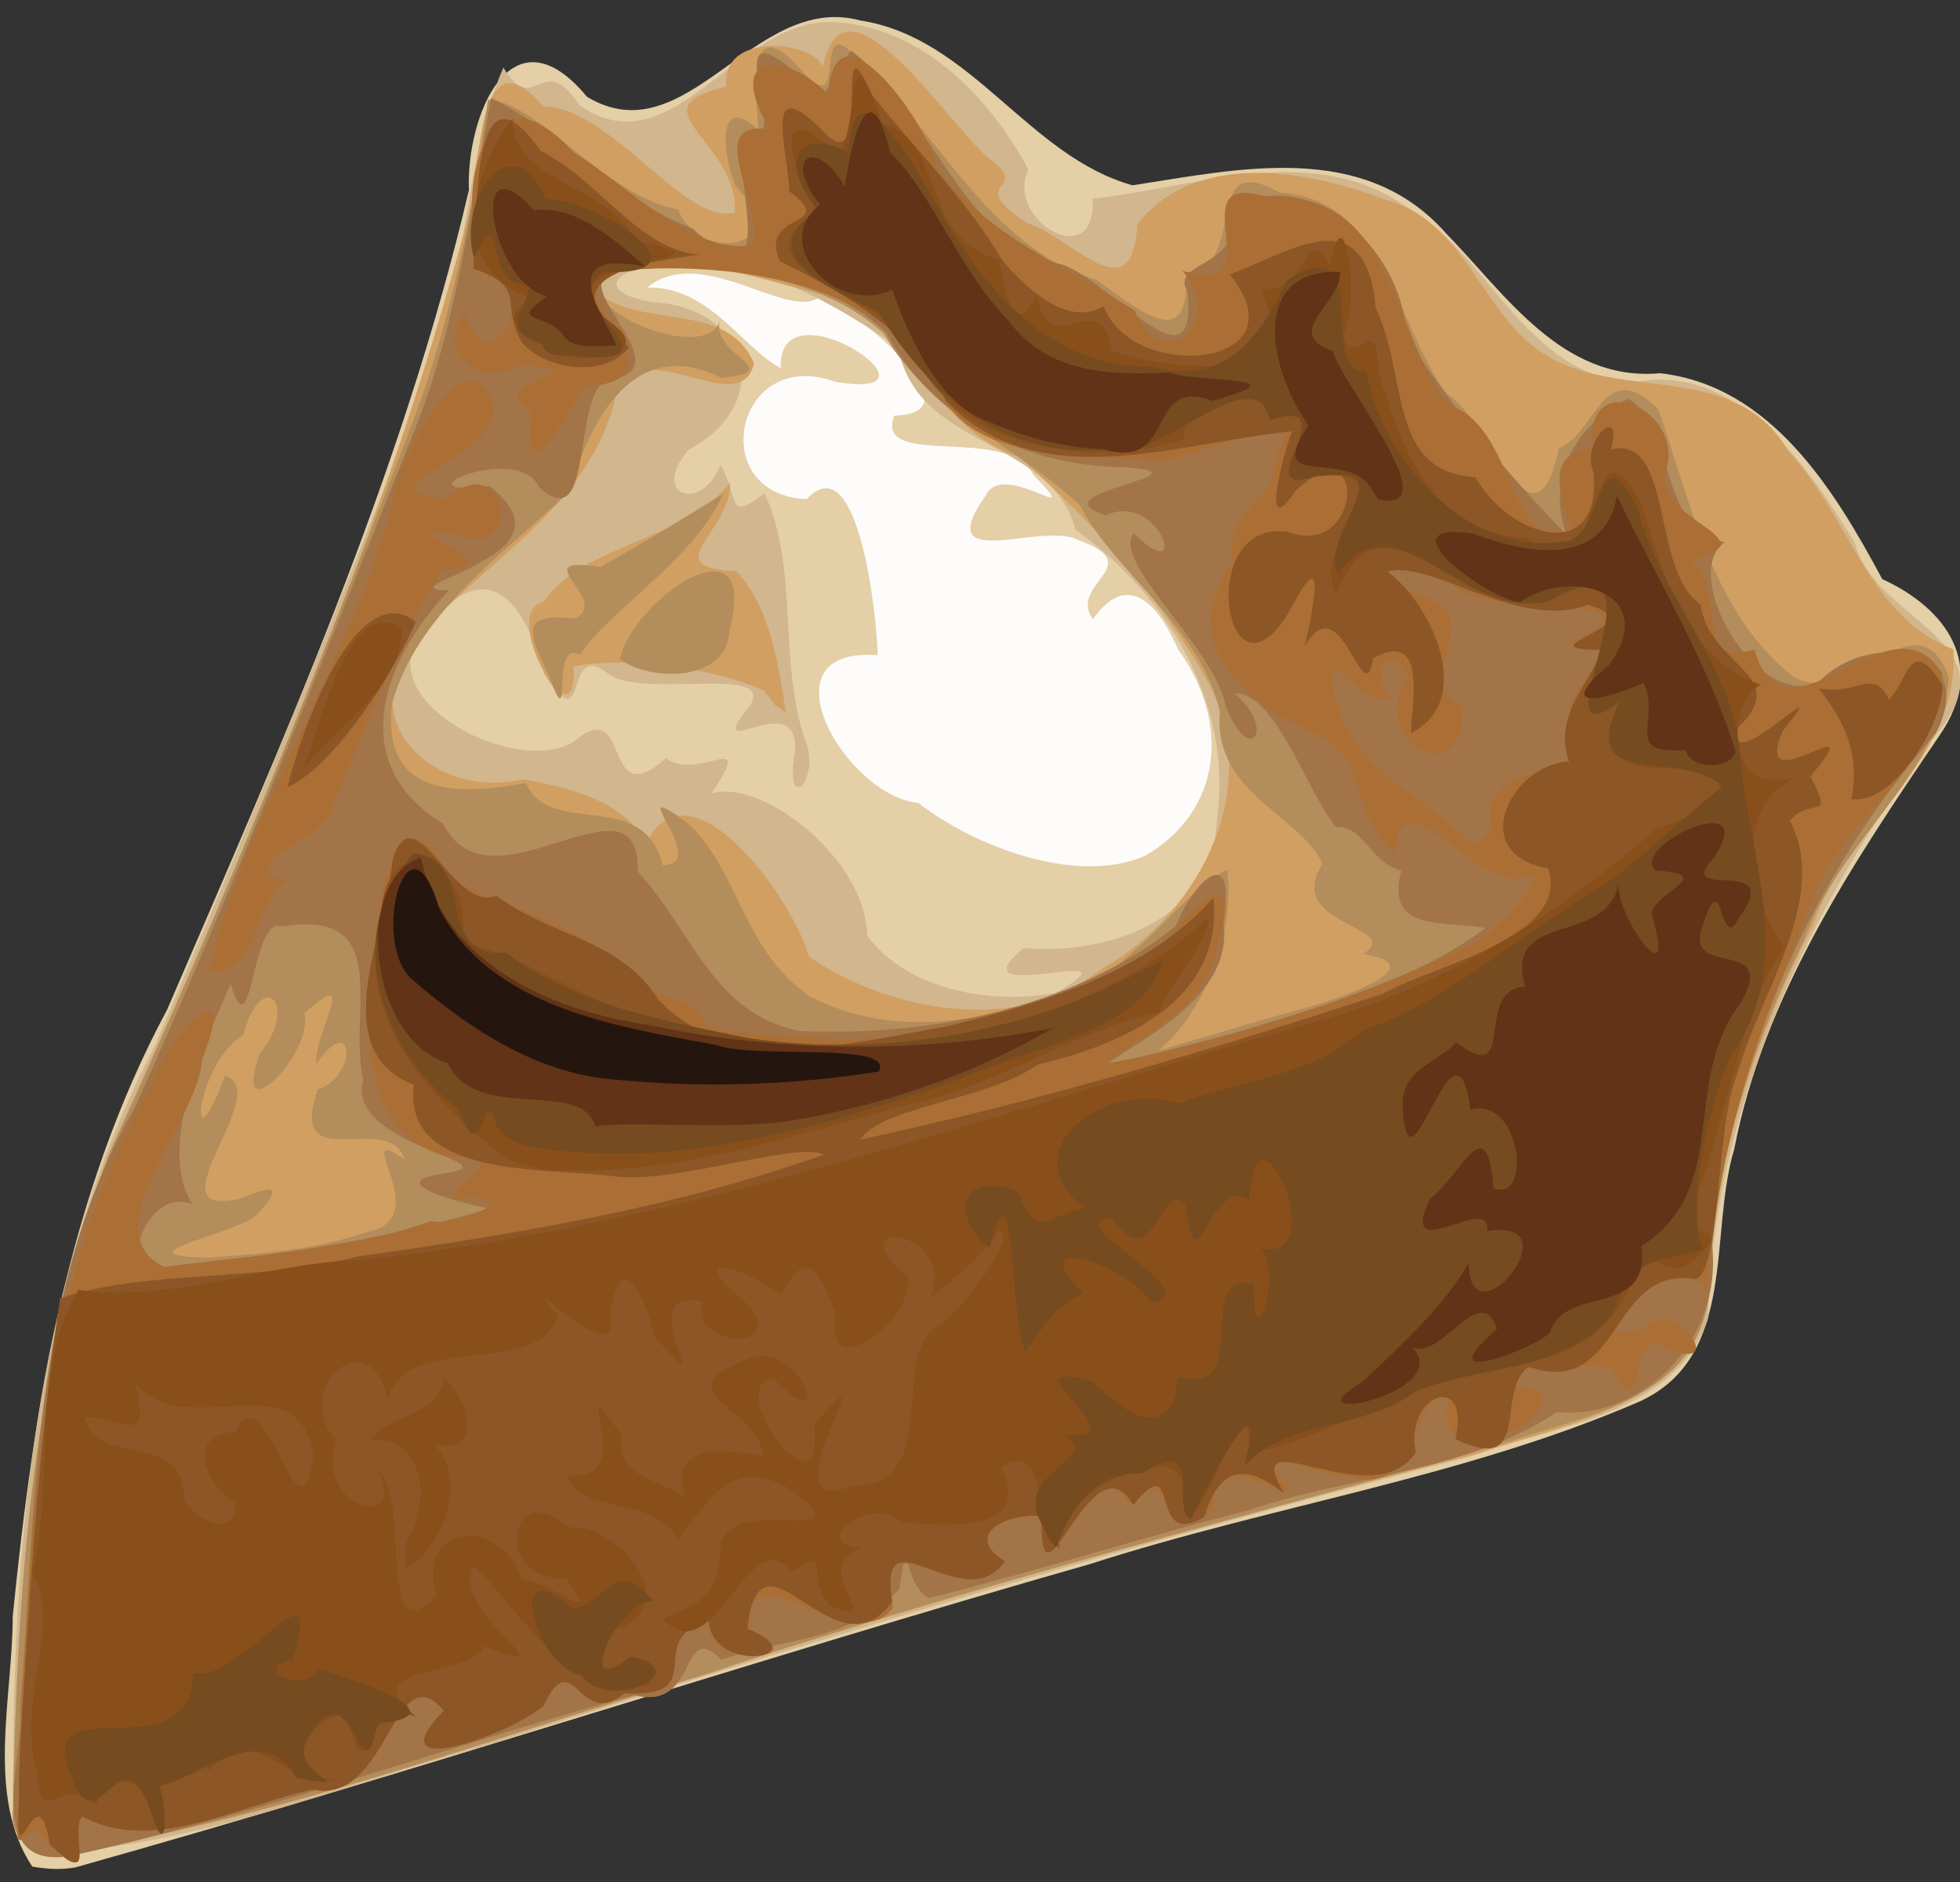<?xml version="1.0" encoding="UTF-8"?>
<svg version="1.1" viewBox="0 0 150 144" xmlns="http://www.w3.org/2000/svg">
<rect x="0" y="0" width="150" height="144" fill="#333333" stroke="none"/>
<path d="m25.157 60.133c2.002-9.461 9.035-39.382 18.369-40.857 19.179-3.59 14.323-0.585 33.73-0.926 21.446 5.47 10.995 15.317 23.514 30.219-4.664 44.349-8.606 16-27.575 47.908-15.525 18.783-42.635 8.643-52.474-3.684 0.458-9.188-1.048-0.479 4.436-32.66z" fill="#fdfcfb"/>
<path d="m2.47 142.82c-3.578-5.36-1.5-12.91-1.496-19.14 1.597-15.92 4.141-32.15 11.812-46.419 8.815-20.439 17.999-40.977 23.101-62.721-0.233-5.594 3.222-14.158 9.035-7.135 7.643 4.611 12.767-8.041 20.914-5.839 8.521 1.31 12.833 10.383 20.841 12.613 8.086-1.241 17.682-3.477 23.991 3.678 4.559 4.665 8.898 11.381 16.387 10.7 8.461 0.961 13.337 8.915 16.995 15.755 4.861 2.211 8.111 6.577 4.373 11.977-6.608 9.745-13.423 19.832-15.7 31.633-1.974 6.508 0.289 15.867-7.245 19.315-13.456 5.826-28.157 7.954-42.075 12.441-25.975 7.405-51.626 15.902-77.631 23.204-1.095 0.199-2.215 0.134-3.302-0.064zm85.135-77.32c5.946-3.433 6.596-10.216 2.554-15.815-1.651-3.758-3.965-5.928-6.516-2.305-1.964-2.728 4.32-4.111-1.143-6.062-2.681-1.466-11.361 2.676-7.069-3.392 1.323-2.88 7.877 2.768 3.639-1.607-1.911-3.866-12.205-0.393-10.631-4.516 6.798-0.157-3.194-8.377-5.776-9.035-2.487 1.719-8.994-4.141-13.136-0.767 4.731-0.117 7.301 4.643 10.215 6.159-0.226-6.872 13.712 2.648 4.194 1.057-7.684-2.796-10.017 8.636-2.2 8.977 3.927-4.215 5.367 8.787 5.435 11.94-9.116-0.694-2.419 10.805 3.106 11.302 4.457 3.447 12.191 6.286 17.328 4.063z" fill="#e4cfa6"/>
<path d="m1 135.88c0.077-19.02 1.903-38.67 10.828-55.803 7.193-16.911 14.27-33.901 20.788-51.074 3.203-7.524 2.845-16.822 5.908-23.834 2.391 3.986 2.901-1.499 5.798 2.857 7.212 5.138 12.156-6.941 19.756-6.319 6.842 0.498 11.874 6.104 14.629 11.269-1.869 3.832 5.23 8.039 4.913 2.229 7.987-0.859 16.882-4.521 24.235 0.769 6.244 3.712 8.924 12.757 17.109 13.291 7.948-1.602 13.397 6.348 16.998 12.291 1.464 5.954 12.132 7.43 6.355 14.445-9.629 12.996-17.19 28.386-17.581 44.828-2.427 7.475-11.758 8.204-18.133 10.606-25.444 6.506-50.568 14.156-75.576 22.161-10.816 3-21.47 7.431-32.743 8.151-3.316 0.1-3.415-3.49-3.284-5.87zm79.75-59.899c7.366-4.142-8.129 1.283-2.407-3.442 6.58 0.558 14.511-2.161 14.798-9.915 1.243-8.784-3.85-17.161-10.839-22.098-1.856-7.104-12.201-6.101-13.581-14.017-4.978-3.197-10.291-6.747-16.911-6.002-3.414-0.769-7.46 1.671-1.809 2.625 7.216 0.386 9.446 7.638 2.716 11.272-3.067 3.486 1.015 4.899 2.418 1.167 1.49 2.575 0.433 4.445 3.365 2.173 2.62 5.521 1.082 12.611 3.029 18.63 1.476 3.176-1.572 6.234-0.69 1.152 0.407-5.286-7.399 1.422-3.396-3.607 1.805-3.117-8.507-0.344-10.992-2.437-3.364-2.569-1.353 5.36-4.755 0.186-1.519-5.554-4.307-9.48-8.948-3.783-5.325 5.371 6.619 11.68 11.166 8.863 4.512-3.794 2.036 5.74 7.065 1.26 2.403 1.884 6.909-2.459 3.469 2.7 3.733-1.166 11.788 4.86 11.92 10.891 3.128 4.211 9.502 5.263 14.382 4.383z" fill="#d1b68e"/>
<path d="m1 138.48c0.291-16.86 1.472-34.09 7.261-50.059 10.592-23.43 21.074-47.137 27.625-72.065 0.958-4.009 0.665-14.006 5.67-8.239 5.334 0.18 10.931 9.222 14.676 8.149 0.319-5.468-7.9-7.978-0.649-9.632-0.451-4.282 6.641-3.475 7.402-1.54 1.616-8.09 9.632 4.49 12.693 7.026 3.57 2.569-2.164 1.576 2.939 4.953 3.317 0.977 8.049 7.093 8.42 0.105 4.373-5.685 13.022-4.197 18.876-1.929 6.914 1.759 7.541 10.227 13.894 12.678 5.771 2.389 13.307 0.176 17.084 6.631 4.712 5.123 6.153 12.657 12.6 15.123 0.553 8.417-8.169 13.581-10.744 21.095-4.558 8.914-7.809 18.673-8 28.745-1.565 8.109-10.998 9.383-17.527 11.65-22.603 5.798-45.053 12.164-67.223 19.456-13.588 3.918-26.964 9.11-41.031 10.981-2.032 0.28-4.316-0.73-3.966-3.13zm83.696-64.571c7.256-4.259 12.014-13.736 7.765-21.705-3.639-6.544-8.916-12.388-14.492-17.242-6.583-2.18-8.204-9.71-14.301-12.238-5.368-1.239-14.259-4.783-18.256-0.514 3.847 3.173 10.163 0.672 12.294 5.606-1.174 4.812-9.549-3.626-10.827 3.511-2.369 7.582-9.389 11.442-14.576 17.034-5.971 6.54 0.914 12.914 7.696 11.261 2.801 0.478 8.13 1.615 9.387 5.014 3.344-6.946 11.35 4.191 12.51 8.55 5.973 4.103 15.433 5.968 21.711 1.442l1.088-0.718zm-26.286-21.12c-4.196-1.76-10.32-2.571-14.514-1.81 0.331 6.644-5.883-4.301-2.263-4.926 2.832-4.395 10.808-4.649 14.234-9.123 0.108 3.737-5.752 6.533 0.472 6.764 2.712 2.88 3.225 7.391 3.813 10.808l-0.784-0.503-0.957-1.209z" fill="#d19f61"/>
<path d="m1 138.48c0.29-16.85 1.465-34.09 7.292-50.046 8.513-18.514 16.186-37.422 23.412-56.47 2.941-7.841 4.459-16.081 5.641-24.328 3.631-0.006 9.134 7.493 14.534 8.377 1.775 4.351 9.03 2.873 4.404-1.773-1.236-3.308-1.113-7.058 1.767-4.27-0.057-1.683-1.25-9.436 2.951-4.97 4.405 5.232 0.733-5.009 4.794-0.353 6.133 5.505 9.696 14.148 18.126 16.776 4.063 2.948 7.062 5.282 6.872-0.551 4.9-0.505 0.937-9.627 7.138-6.135 8.17 0.485 8.903 10.264 12.787 15.379 3.353 1.999 6.667 13.154 8.596 4.16 2.795-1.027 3.387-7.177 7.592-2.958 2.433 6.896 3.996 14.998 9.715 19.957 4.195 4.045 10.144-6.483 12.551 0.65-1.068 7.77-8.61 12.66-11.105 20.017-4.176 8.403-7.05 17.574-7.275 26.999-0.878 8.113-9.267 9.273-15.297 11.359-20.427 5.92-41.131 10.914-61.29 17.756-16.002 4.708-31.751 10.688-48.236 13.488-2.172 0.33-5.384-0.1-4.968-3.07zm27.261-44.27c5.146-1.03-1.712-8.541 2.723-5.491-1.259-3.89-9.016 1.54-6.672-5.346 3.152-1.097 2.759-6.136-0.115-1.95-0.207-2.301 3.429-7.782-0.898-3.896 0.75 3.171-5.718 9.401-3.4 3.07 3.006-3.688 0.201-6.749-1.317-1.356-3.643 2.126-4.295 10.909-1.361 3.072 3.8 1.143-5.613 10.766 0.793 9.469 0.354 0.118 5.019-2.443 1.549 1.259-1.938 1.466-10.715 3.058-3.623 3.189 4.14-0.276 8.382-0.634 12.32-2.02zm70.522-16.791c2.445-0.564 11.664-3.504 5.529-4.407 3.298-2.178-6.175-2.106-3.104-6.915-1.574-3.666-8.427-5.385-7.845-11.634-1.439-6.488-8.201-10.803-10.69-15.768-5.006-4.703-11.614-7.119-15.052-13.195-5.085-4.634-12.946-5.23-19.712-5.027-6.915 1.993 6.152 7.903 7.196 4.027-0.829 2.651 5.356 3.907 0.105 4.407-6.774-3.319-9.973 3.206-11.733 8.804-5.042 4.753-11.528 9.185-13.479 16.128-0.824 7.36 5.338 6.983 10.243 6.066 1.843 4.283 9.02 0.302 10.464 6.292 3.921-0.038-3.498-7.201 1.917-3.214 3.891 3.534 4.143 9.604 9.303 13.233 6.302 3.246 12.782 2 19.331-0.105 5.23-1.361 8.992-7.803 12.657-9.57 0.658 5.232-2.005 11.146-5.236 13.842 3.366-0.994 6.726-2.008 10.104-2.963zm-56.783-25.719c-1.411-3.104-2.497-4.869 2.041-4.371 2.773-1.479-4.052-4.889 1.883-3.938 3.263-1.783 6.821-4.02 9.409-5.584-2.33 5.136-8.645 8.806-10.954 12.285-2.364-1.247-0.436 6.752-2.379 1.608zm5.457-1.27c0.886-4.51 10.855-11.422 8.335-2.032-0.236 3.815-6.112 3.761-8.335 2.032z" fill="#b38d5c"/>
<path d="m1.544 130.75c1.249-15.51 0.747-32.035 8.749-45.956 7.663-16.98 14.418-34.362 21.348-51.65 3.323-8.206 4.349-17.041 5.945-25.644 5.64 2.781 9.813 7.91 15.378 9.963 7.856 7.048 1.936-6.367 4.522-7.331 3.14 0.995-2.584-9.465 3.043-4.883 2.43 4.846 3.655-0.484 4.625-1.363 6.091 4.636 8.191 14.198 15.679 16.249 3.743 0.613 10.898 10.556 10.047 2.138-1.502-2.315 4.858-1.942 2.972-6.123 6.139-4.061 13.706 3.094 13.72 9.505 3.524 5.549 8.027 10.897 12.304 15.244-1.663-4.619 1.046-8.623 4.737-10.406 3.829 2.486 2.056 9.703 7.387 11.007-3.533 2.334 2.403 12.955 7.223 10.657 3.626-3.901 12.462-2.854 8.911 3.985-9.514 10.811-15.561 24.844-17.109 39.145 0.817 7.137-5.179 13.354-11.898 12.761-6.925 4.619-15.736 4.827-23.487 7.478-8.228 2.115-16.357 4.699-24.581 6.758-2.214-1.395-1.385-5.946-2.228-0.724-3.965 4.18-8.885 3.713-13.62 5.439-3.229-3.243-1.685 4.022-6.676 2.7-14.381 3.93-28.453 9.08-43.013 12.28-6.955 1.28-3.664-7.52-3.981-11.24zm19.456-34.834c5.846-0.79 11.458-1.933 16.542-3.483 0.481 0.248-9.41-1.862-3.542-2.643 5.643-0.8-7.68-2.091-6.19-7.136-1.207-5.21 2.406-13.193-6.228-11.761-2.381-0.956-2.239 9.903-3.944 4.383-0.636 1.827-6.133 12.026-2.89 16.869-4.241-1.708-6.711 8.503-0.377 4.834 2.212-0.337 4.42-0.705 6.629-1.063zm73.572-16.91c6.552-2.038 13.56-3.861 19.108-7.991-3.093-0.624-7.743 0.404-6.434-4.402-2.416-0.607-2.916-3.513-5.008-3.326-2.318-2.912-4.656-10.365-7.762-10.229 3.225 2.673 1.213 5.723-0.657 1.001-0.821-4.479-8.739-10.971-7.067-13.266 4.438 4.411 2.021-3.296-2.127-1.363-5.634-1.73 8.626-3.155 1.488-3.674-7.613-0.074-14.687-3.536-18.302-10.319-4.536-4.351-12.076-5.447-18.651-4.842-8.793-0.494 4.495 7.786-2.874 8.523-2.541 1.915-0.824 11.934-5.036 8.161-1.576-3.56-11.486 0.858-3.772-0.102 2.609 2.142 2.951 4.075-1.292 6.15-1.453 0.896-4.728 1.794-1.85 1.852-5.043 5.396-7.981 13.223-0.415 17.854 3.583 7.2 15.079-4.666 14.882 3.638 4.295 4.751 5.756 10.851 12.364 12.218 9.988 0.432 20.87-1.688 28.822-8.033 1.396-3.523 4.661-6.544 3.62-0.313 0.932 5.779-6.605 9.091-8.719 10.779 3.276-0.541 6.468-1.498 9.682-2.317z" fill="#a37447"/>
<path d="m1.605 132c0.89-16.65 1.373-34.134 9.994-48.948 1.058-3.649 6.867-9.604 3.862-1.973-0.269 4.731-8.577 13.085-2.908 15.859 6.752-0.882 14.259-1.306 20.447-3.511 2.506 0.56 7.716-2.349 1.831-1.649-0.6-1.475 5.236-3.145-0.851-3.358-7.222-2.118-5.78-11.641-4.999-17.464 0.049-3.794 2.294-10.762 5.265-3.877 4.531 2.672 11.016 3.515 14.231 8.035 3.167 1.899 4.865 1.119 5.613 3.585 12.118 1.608 26.218 1.47 35.761-7.339 2.287-3.198 5.149-4.525 3.347 0.684-0.555 4.909-5.551 7.108-8.849 9.431 9.444-1.798 18.742-4.756 27.444-8.824 2.313-0.795 5.588-4.398 5.73-5.86-4.002 2.765-10.268-8.536-10.774-1.458-4.146-3.954-1.18-7.323-7.423-9.835-4.628-2.33-9.264-6.802-4.963-12.467-0.86-3.977 3.362-4.46 3.36-8.29 3.257-4.243-6.935 0.57-9.143 0.508-5.637-0.492-15.481 0.319-17.03-6.564-5.081-7.17-15.051-8.541-23.257-8.066-8.399 0.303 5.685 8.261-3.456 8.972-1.763 2.233-4.837 8.879-4.131 1.906-4.226-2.502 6.08-2.787-0.863-3.599-3.359 2.066-6.562-1.355-4.287-3.944 2.078 6.372 6.02-2.536 1.787-2.775-2.933-5.516-0.503-17.368 6.552-9.509 4.241 2.578 9.172 7.953 13.746 7.061 0.9-3.005-4.008-9.612 1.282-8.835-3.639-6.041 1.29-6.004 4.469-2.649 0.418-7.936 7.957 2.573 8.298 5.716 4.087 5.109 9.498 7.25 15.156 10.793 1.895 5.174 7.127 0.973 3.64-3.045 7.414 2.22-0.678-7.835 6.499-5.63 9.866-0.463 9.379 10.273 13.832 15.886 5.237 1.597 4.467 11.309 9.612 10.086-1.152-3.603-2.215-6.306 1.492-6.761-0.847-6.487 7.444-2.93 5.462 2.064-0.188 3.817 8.188 4.814 1.984 6.593 3.12 2.69-0.17 8.176 4.905 6.76 2.412 8.357 10.476-4.709 14.385 1.857 0.059 7.461-8.159 11.007-10.18 17.924-3.947 9.272-7.319 19.048-7.763 29.173-2.587-3.76-11.366 5.216-4.833 2.917 1.96-2.447 6.547 3.316 1.895 1.747-3.4-2.72-1.545 6.679-4.473 1.386-2.053-0.542-9.061-0.287-7.086 1.41 6.721 0.682-7.525 8.689-5.24 0.504-3.635 0.51-1.857 8.207-8.087 6.254-3.187-0.116-7.688-3.155-4.187 1.245-2.462-0.554-6.149-3.178-5.86 1.526-4.822 3.232-2.527-4.525-6.471-0.675-2.929-5.008-6.924 9.781-6.657 1-3.104-0.163-5.896 1.608-2.8 3.48-3.377 4.324-10.166-4.192-8.576 3.563-3.034 4.139-12.093-5.295-10.827 2.009 5.259 1.765-3.521 3.044-3.273-1.025-5.166 1.435 0.364 5.941-6.456 5.553-3.492 2.909-3.9-3.893-6.175 0.939-2.401 2.186-13.031 5.962-7.649 0.394-3.853-4.533-4.169 7.257-10.026 6.034-5.618 1.176-12.223 4.997-17.643 2.058-0.729 1.601 0.972 5.916-2.792 1.766-1.166-2.463-2.631 3.095-2.076-2.705 0.002-2.016 0.083-4.031 0.182-6.045zm112.39-69.441c0.099-5.137 9.005-1.787 6.137-8.307 0.297-2.514 5.481-4.82-0.137-5.033 8.608-3.898-5.632-2.05-8.362-4.116-2.107-2.069-9.213-2.958-3.55 0.243 6.673 1.583-0.619 6.673 3.82 8.749 0.269 6.941-7.55 2.424-4.09-2.339-1.75-3.087-2.913 0.06-1.41 1.681-2.833 0.751-5.275-5.683-4.169 0.247 1.613 5.3 6.142 6.905 9.734 10.293 1.012 1.27 2.441-0.249 2.027-1.419zm-97.989 11.691c2.98-12.517 10.648-23.261 14.037-35.662 0.297-3.362 5.786-13.781 7.736-7.434 0.117 4.269-10.981 6.063-3.597 7.04 4.464-4.227 6.291 4.867 0.585 2.671-6.288-0.962 5.568 2.381-0.942 2.773-3.396 5.472-6.021 12.429-8.508 18.377-0.191 1.967-7.96 4.248-3.322 5.426-2.782 1.405-1.947 7.165-5.989 6.809z" fill="#ab6e34"/>
<path d="m1.584 133c0.708-11.24 1.347-22.52 3.015-33.657 6.439-2.203 15.446-1.243 22.771-3.209 12.032-1.684 24.203-3.703 35.666-7.78-1.985-1.069-11.138 2.192-15.9 1.666-5.107-0.695-16.4 0.225-15.454-7.012-6.798-2.643-2.182-11.441-1.636-17.244 1.689-5.294 4.627 4.173 7.953 2.767 4.183 3.182 9.414 3.249 12.395 7.969 5.567 5.907 14.889 3.298 22.122 2.013 7.326-1.788 15.172-4.037 20.342-9.81 0.805 7.941-7.057 11.237-13.433 12.749-3.656 2.664-12.138 3.264-13.566 5.738 13.508-2.885 26.822-6.846 39.949-11.139 3.893-2.219 14.391-4.264 12.674-9.612-6.305-1.071-2.849-7.962 1.603-8.178-1.342-3.727 1.973-6.282 2.406-8.54-6.327-0.019 4.578-1.995-0.997-3.439-5.356 1.982-11.788-3.456-15.318-2.556 3.438 2.557 6.76 9.857 1.825 12.356-0.13-1.475 1.501-8.132-2.906-5.725-0.736 4.501-2.446-5.915-5.277-0.858 0.221-0.72 2.075-8.792-0.811-3.328-5.076 9.492-7.835-6.514-0.471-5.478 5.743 2.189 6.2-8.397 0.626-3.147-3.228 4.746-0.243-5.164-0.234-4.546-8.718 0.817-19.407 5.054-26.511-2.293-2.715-5.516-7.923-8.315-12.752-10.741-1.639-3.876 4.608-2.446 0.747-5.326-0.145-3.373-2.151-9.535 2.836-4.333 3.621 3.364 0.397-9.995 3.495-3.057 3.455 4.393 7.194 7.985 9.997 12.721 2.244 2.592 5.133 4.949 7.725 3.476 2.227 5.908 15.417 4.722 9.661-2.447 4.737-1.762 10.392-5.909 11.166 2.608 2.493 5.086 0.847 12.544 7.635 12.898 2.358 4.425 9.744 6.965 9.018-0.439-1.053-2.343 2.396-5.315 1.332-1.678 4.881-1.113 2.982 9.167 6.878 11.883 0.635 4.744 7.094 5.343 2.842 9.416-1.02 4.21 7.939-5.299 3.422 0.25-2.465 5.881 7.144-2.466 2.136 3.466 1.865 3.609 0.095 1.437-1.57 3.389 3.078 5.916-2.298 13.138-4.015 19.304-1.714 4.027-1.218 15.281-3.242 15.782-6.532-1.137-5.625 9.222-12.756 6.688-2.624 1.995 0.397 8.378-5.581 5.547 1.197-5.288-3.974-3.414-3.043 1-3.199 5.053-13.805-2.968-10.026 3.207-3.448-2.817-5.145-1.522-6.172 1.76-4.433 2.585-1.671-5.564-5.421-0.915-3.169-5.632-7.224 9.631-7.014 0.812-3.104-0.163-5.896 1.608-2.8 3.48-3.109 4.516-9.828-4.126-8.627 3.063-4.371 6.167-10.134-6.802-11.093 2.106 5.492 2.166-2.657 3.593-2.956-0.623-5.166 1.435 0.364 5.941-6.456 5.553-3.492 2.909-3.9-3.893-6.175 0.939-2.401 2.186-13.031 5.962-7.649 0.394-3.853-4.533-4.169 7.257-10.026 6.034-5.618 1.176-12.223 4.997-17.643 2.058-1.081 1.295 1.392 5.758-2.489 2.139-0.889-6-2.713 3.29-2.361-2.98-0.003-1.72 0.06-3.43 0.145-5.15zm140.11-71.861c0.688-3.662-0.683-6.132-2.506-8.476 2.916 0.623 4.173-1.644 5.362 0.837 1.38-1.05 1.59-5.238 4.108-1.057-0.01 3.209-3.912 9.221-6.964 8.696zm-119.69-0.903c1.052-4.454 5.275-16.136 9.815-12.662-2.009 4.553-6.425 11.134-9.815 12.662zm17.934-34.037c-1.723-2.885 0.547-4.194-3.724-5.654 0.383-3.8-0.257-16.732 5.147-9.013 4.71 2.427 7.436 7.499 12.143 7.968-5.663 0.696-11.61 2.006-5.363 7.07-1.828 2.367-6.36 1.773-8.203-0.371z" fill="#8c5626"/>
<path d="m11.529 138.59c-0.895-3.4-3.804-2.64-4.141-0.38-2.536-2.76-4.285 1.98-4.467-2.26-1.825-5.68 1.901-11.68-0.418-15.65 1.677-7-0.194-15.5 3.504-21.596 7.245 0.994 14.248-2.064 21.494-2.296 25.82-2.68 50.293-11.876 75.15-18.781 9.001-2.899 17.13-8.022 24.15-14.272 2.596-0.492 8.202-3.691 1.84-4.604-3.89 0.233-6.835-0.5-4.694-5.074-7.074 5.301 4.908-13.442-5.39-7.696-6.354 1.816-13.093-9.542-16.257-0.479-2.305-4.026 6.244-9.924-1.714-9.037-5.374 1.738 2.794-6.311-3.41-4.321 0.352-3.651-7.98-0.063-6.405 1.421-7.319 2.408-18.17 0.772-21.158-7.309-2.088-3.632-14.06-5.779-7.043-10.135-2.355-3.008-3.401-9.468 1.571-4.166 1.799-2.547 0.398-10.706 3.358-2.579 4.985 1.662 2.851 8.851 8.925 10.468 0.633 3.431 1.378 5.815 2.925 2.774 1.022 5.485 4.783-1.21 5.719 4.23 4.436 1.436 14.735 2.982 11.449-4.777 3.5 0.622 3.266-5.391 5.283-1.729 1.104-6.354 2.375 3.339 0.952 5.327 0.85 2.834 2.737-2.172 2.703 2.693 1.731 5.587 3.858 12.434 11.374 12.791 6.158 5.653 4.412-10.897 8.755-2.656 1.688 5.526 3.546 12.082 9.19 13.892-2.679 1.163-2.885 9.2 3.027 6.953-5.27 1.992-4.035 9.17-1.299 13.129-3.99 6.275-4.292 13.936-7.265 20.445-0.428 2.019 3.917 0.542 0.185 3.647-2.206 1.823-4.122-2.902-4.814 2.275-2.758 5.465-8.116 5.391-13.608 6.731-4.274 1.139-14.823 6.861-15.435 4.977 0.203-6.638-5.13 11.112-5.018 3.617 0.509-4.8-10.829 0.391-9.441 4.337-1.754-1.279-1.013-8.808-4.5-6.213 2.643 5.376-4.861 4.321-7.609 4.209-2.3-2.299-7.375 1.793-2.998 1.945-4.521 1.437 2.328 6.308-2.542 4.399-2.032-2.77 0.447-4.541-2.859-2.578-3.401-4.143-5.907 8.011-9.891 3.556 3.291-1.219 4.41-2.075 4.47-5.757 1.113-3.883 11.159 0.601 5.533-3.962-4.828-3.112-6.557 1.041-8.867 3.669-1.695-3.39-7.704-1.879-8.434-4.901 6.066 0.604-0.492-9.43 4.17-3.068-0.767 4.112 5.521 3.42 5.183 5.851-2.39-5.808 3.294-4.658 5.702-4.205-0.549-3.846-7.987-4.957-1.085-7.508 3.827-1.549 6.603 6.497 1.832 1.569-4.066 0.264 3.845 11.273 3.091 3.52 6.397-7.572-4.34 7.579 2.907 4.659 7.171 0.124 2.555-10.437 6.836-12.34 1.915-1.541 6.16-7.277 4.293-7.094-0.989 1.785-5.051 5.014-5.216 5.188 2.578-5.287-7.563-6.66-1.631-1.741 0.613 3.127-6.606 8.681-5.524 2.803-1.154-2.781-2.054-5.604-4.214-1.376-3.006-2.39-7.62-3.46-2.568 0.657 3.28 3.749-4.505 3.305-3.38-0.191-6.101-1.221 1.942 9.067-3.785 2.596-0.447-2.688-2.567-7.026-3.283-1.827 0.971 5.521-7.795-4.374-4.049 0.373-1.513 4.761-11.844 1.095-13.002 6.388-1.415-6.361-7.549-0.778-3.932 3.078-1.869 5.271 5.672 7.069 3.123 2.301 2.624 1.464-0.155 14.583 4.515 9.581-1.616-5.735 5.095-5.993 6.551-1.233 1.673-0.204 6.438 4.014 3.359-0.063-5.814 0.125-4.26-7.991 0.24-3.894 3.409-0.585 9.685 6.202 2.911 8.07-3.044 6.235 4.789-1.096 3.231 3.94-6.131 1.396-9.821-5.649-13.381-9.054-2.262 3.31 8.104 8.948 0.784 6.102-0.972 2.45-10.349 1.373-5.204 5.434-4.01-1.919-3.879 6.74-5.277-0.217-3.05-0.062-5.269 4.806-0.902 5.033-4.037 0.567-6.159-4.715-9.607-0.777-6.877-3.359-1.474 8.693-4.569 3.171zm6.471-23.65c-2.145-1.2-4.002-5.159 0-5.382 2.376-4.986 4.913 9.649 5.977 1.878-1.026-7.616-10.123-0.772-13.753-5.784 1.771 5.686-1.458 2.374-3.763 2.849 0.927 3.947 7.539 0.65 7.649 6.304 0.78 1.423 4.026 3.146 3.891 0.135zm13 3.26c2.543-4.093 0.718-8.542-2.635-7.987 1.428-2.12 5.044-1.68 5.636-4.71 2.183 1.792 2.838 6.036-0.893 4.937 2.766 2.485 0.948 7.963-1.995 9.496l-0.087-0.69-0.026-1.04zm7.747-29.545c-5.083-3.97-11.697-10.438-9.614-17.87-0.009-8.066 7.306-5.133 6.232 1.3 5.308 1.088 10.296 5.476 16.359 6.251 13.709 3.49 29.885 1.592 40.721-8.082 0.269 1.613-3.777 6.115-3.695 7.168-6.622 1.42-12.672 5.866-19.644 7.17-8.963 2.511-18.222 5.552-27.626 4.894l-1.333-0.343-1.4-0.488zm-15.732-29.405c1.494-3.284 3.455-13.758 7.737-11.222 0.031 5.052-6.217 8.258-7.737 11.222zm18.547-32.85c-1.648-1.127-3.809-2.251-0.504-3.503-6.709-1.853-5.281-9.342-1.83-13.835-0.162 5.012 7.599 5.005 9.301 9.353 10.107 1.838-8.682 1.057-2.029 6.085 4.783 3.222-4.137 3.554-4.938 1.9z" fill="#894f1a"/>
<path d="m11.529 138.59c-2.261-6.453-4.154 2.953-6.084-2.743-2.961-7.202 9.14 0.086 9.345-7.854 3.558 0.941 10.184-9.581 7.606-0.95-3.329 0.467 0.814 2.772 1.98 0.626 2.568 0.785 11.186 3.569 4.517 4.213-1.327 6.483-1.79-4.891-5.329 1.069-1.794 2.837 4.764 4.079-0.89 3.072-2.645-4.587-7.255-0.013-10.512 0.629 0.656 1.328 0.708 6.224-0.633 1.939zm32.971-10.4c-3.587-0.68-5.988-9.84-0.655-5.11 3.124-0.77 2.972-4.02 6.155-0.58-2.977 0.036-6.1 7.952-1.748 4.247 5.271 1.203-1.781 4.258-3.752 1.445zm35.315-11.44c-2.679-4.218 5.207-5.261 1.345-7.046 7.042 0.968-5.105-6.06 2.483-4.002 3.327 3.419 6.137 4.069 6.5-0.355 5.983 1.601 0.984-8.139 5.846-7.117-0.205 6.222 2.247-0.669 0.489-2.722 5.602 1.362-0.427-12.631-0.859-3.667-3.063-2.084-4.068 7.445-4.913 0.282-1.966-1.907-2.317 5.73-5.603 1.127-4.505 0.058 7.527 5.58 3.032 6.434-1.882-2.965-10.159-5.642-5.175-0.691-2.387 0.799-3.269 3.019-4.487 4.368-1.256-2.217-0.695-15.735-2.754-7.862-3.191-2.651-2.115-5.972 2.234-4.335 1.282 3.954 2.418 1.653 5.046 1.303-5.796-4.574 1.726-9.878 7.208-8.048 5.069-1.841 10.483-2.21 14.054-5.569 6.775-2.309 12.301-7.625 18.539-11.166 2.912-2.099 6.521-5.6 9.027-7.5-3.165-3.043-11.279 0.519-7.879-6.508-7.074 5.301 4.908-13.442-5.39-7.696-6.602 1.724-11.66-8.352-16.17-2.058-1.434-3.37 5.554-8.598-1.8-7.457-5.374 1.738 2.794-6.311-3.41-4.321-1.076-4.967-8.165 2.976-11.621 2.167-8.254 1.151-14.397-3.904-18.311-10.429-3.058-1.558-10.122-4.301-4.63-7.782-3.372-4.057-1.124-6.374 2.324-4.429 0.434-8.461 6.163 3.267 7.998 6.133 3.352 5.384 8.08 10.322 15.116 10.219 5.856 1.68 8.522-2.502 10.484-6.613 6.818-4.207 2.126 7.23 6.029 6.982 1.1 6.763 7.874 14.538 15.644 12.949 2.631-1.282 2.011-8.341 5.146-2.387 1.673 6.768 7.18 11.673 7.818 18.745 0.587 7.892 4.472 15.827-0.727 23.094-2.247 5.165-3.296 12.624-2.046 14.821-3.601 1.048-5.203 0.277-6.895 4.671-3.035 4.495-9.888 4.182-15.059 6.096-3.912 3.082-9.869 2.178-13.204 5.757 1.879-7.841-3.092 1.964-4.118 4.154-1.65-1.212 1.227-6.517-3.786-3.544-4.215-0.204-5.737 3.839-6.536 5.615l-0.405-0.376-0.586-1.236zm-41.876-30.75c-0.934-3.636-0.958 4.14-2.875-1.162-5.974-4.544-8.955-13.393-3.42-19.532 4.976 0.382 1.472 8.3 7.08 7.561 5.416 4.208 12.83 5.372 19.462 6.754 10.601 1.209 21.591-0.866 30.833-6.231-1.224 5.535-10.552 6.81-15.663 9.235-10.52 3.616-21.942 7.148-33.132 5.036-0.881-0.302-1.886-0.737-2.284-1.661zm3.622-59.6c-3.616-1.346-1.298-2.385-1.002-4.606-3.847 0.376-1.756-7.052-4.289-2.06-1.284-4.552 2.866-10.462 5.517-4.506 3.631-0.13 13.226 5.948 4.374 5.574-3.74 2.309 6.135 7.073-1.659 6.498-0.709-0.218-2.797 0.238-2.941-0.9z" fill="#774b20"/>
<path d="m104.25 105.74c3.107-2.889 6.471-6.053 8.138-9.111 0.106 6.499 8.275-3.6 1.403-2.43 0.455-3.133-6.927 2.995-4.35-2.483 2.387-1.735 4.377-7.21 4.853-0.805 2.971 1.204 2.165-7.027-1.755-6.008-1.175-8.813-4.856 8.215-5.206-0.447 0.015-2.718 2.945-3.302 4.108-4.709 4.791 3.646 1.243-4.037 5.275-4.264-1.701-5.912 6.43-3.008 7.159-7.984-0.369 2.339 4.628 9.428 2.521 2.432 0.241-1.724 5.171-3.032 0.303-3.312-2.081-1.912 8.205-6.586 4.414-0.929-3.107 3.391 5.595-0.415 1.971 4.552-1.569 3.022-1.141-4.793-2.879 0.898-1.103 3.715 6.047 0.517 2.939 5.702-4.542 6.044-0.6 14.074-7.526 18.504 0.698 5.557-5.766 2.933-6.952 6.509-0.236 0.875-9.958 4.905-4.101-0.17-1.226-3.78-4.364 2.497-6.489 1.39 3.433 3.502-9.919 6.247-3.826 2.667zm-58.687-19.543c-1.029-3.733-9.151-0.227-11.29-4.849-6.121-1.837-7.216-14.027-2.07-15.743 1.747 7.971 9.615 11.679 17.426 12.81 10.167 2.198 20.743 2.178 30.943 0.255-6.202 3.611-13.291 6.02-20.435 7.143-4.421 0.629-12.675-0.073-14.574 0.384zm83.437-28.814c-4.964 0.379-1.805-2.287-3.218-5.137-2.797 1.273-7.024 2.308-2.634-1.376 4.002-5.519-2.923-7.537-6.832-4.791-2.422-0.188-10.715-6.29-3.582-5.25 4.801 1.831 10.082 2.271 11.015-2.888 3.029 6.295 7.043 12.863 9.076 19.588-0.454 1.439-3.514 1.302-3.825-0.145zm-24.03-19.943c-1.835-3.257-8.286 0.243-4.827-4.881-3.223-4.588-4.372-12.019 2.418-11.756 0.081 2.425-4.515 4.692-0.559 6.061 0.714 2.64 8.977 12.471 3.475 11.356l-0.507-0.78zm-29.045-5.085c-4.53-1.253-6.97-8.302-7.638-10.192-4.339 2.056-9.398-3.561-5.516-6.517-2.916-3.542-0.385-5.309 1.885-1.358 0.456-3.214 1.806-9.45 3.473-2.627 3.288 3.245 5.265 9.012 9.04 12.852 3.069 4.234 8.158 4.164 12.337 3.998 2.379 0.822 10.457 0.203 3.27 2.156-5.164-1.945-2.642 5.404-8.326 3.708-2.934-0.121-5.841-0.834-8.525-2.018zm-32.925-6.855c-1.435-1.644-4.083-0.707-1.127-2.844-4.365-0.918-6.127-12.368-1.014-6.559 3.475-0.574 7.27 3.238 8.492 4.288-7.239-1.415-2.967 3.966-2.165 6.08-1.25-0.096-3.446 0.433-4.186-0.964z" fill="#623316"/>
<path d="m47 82.599c-6.162-0.461-11.489-4.212-15.517-7.708-3.146-2.863-0.273-13.505 2.129-5.391 3.9 7.577 13.511 9.049 21.124 10.441 2.909 1.135 13.81-0.294 12.517 2.043-6.657 1.068-13.544 1.277-20.253 0.615z" fill="#24160f"/>
</svg>
